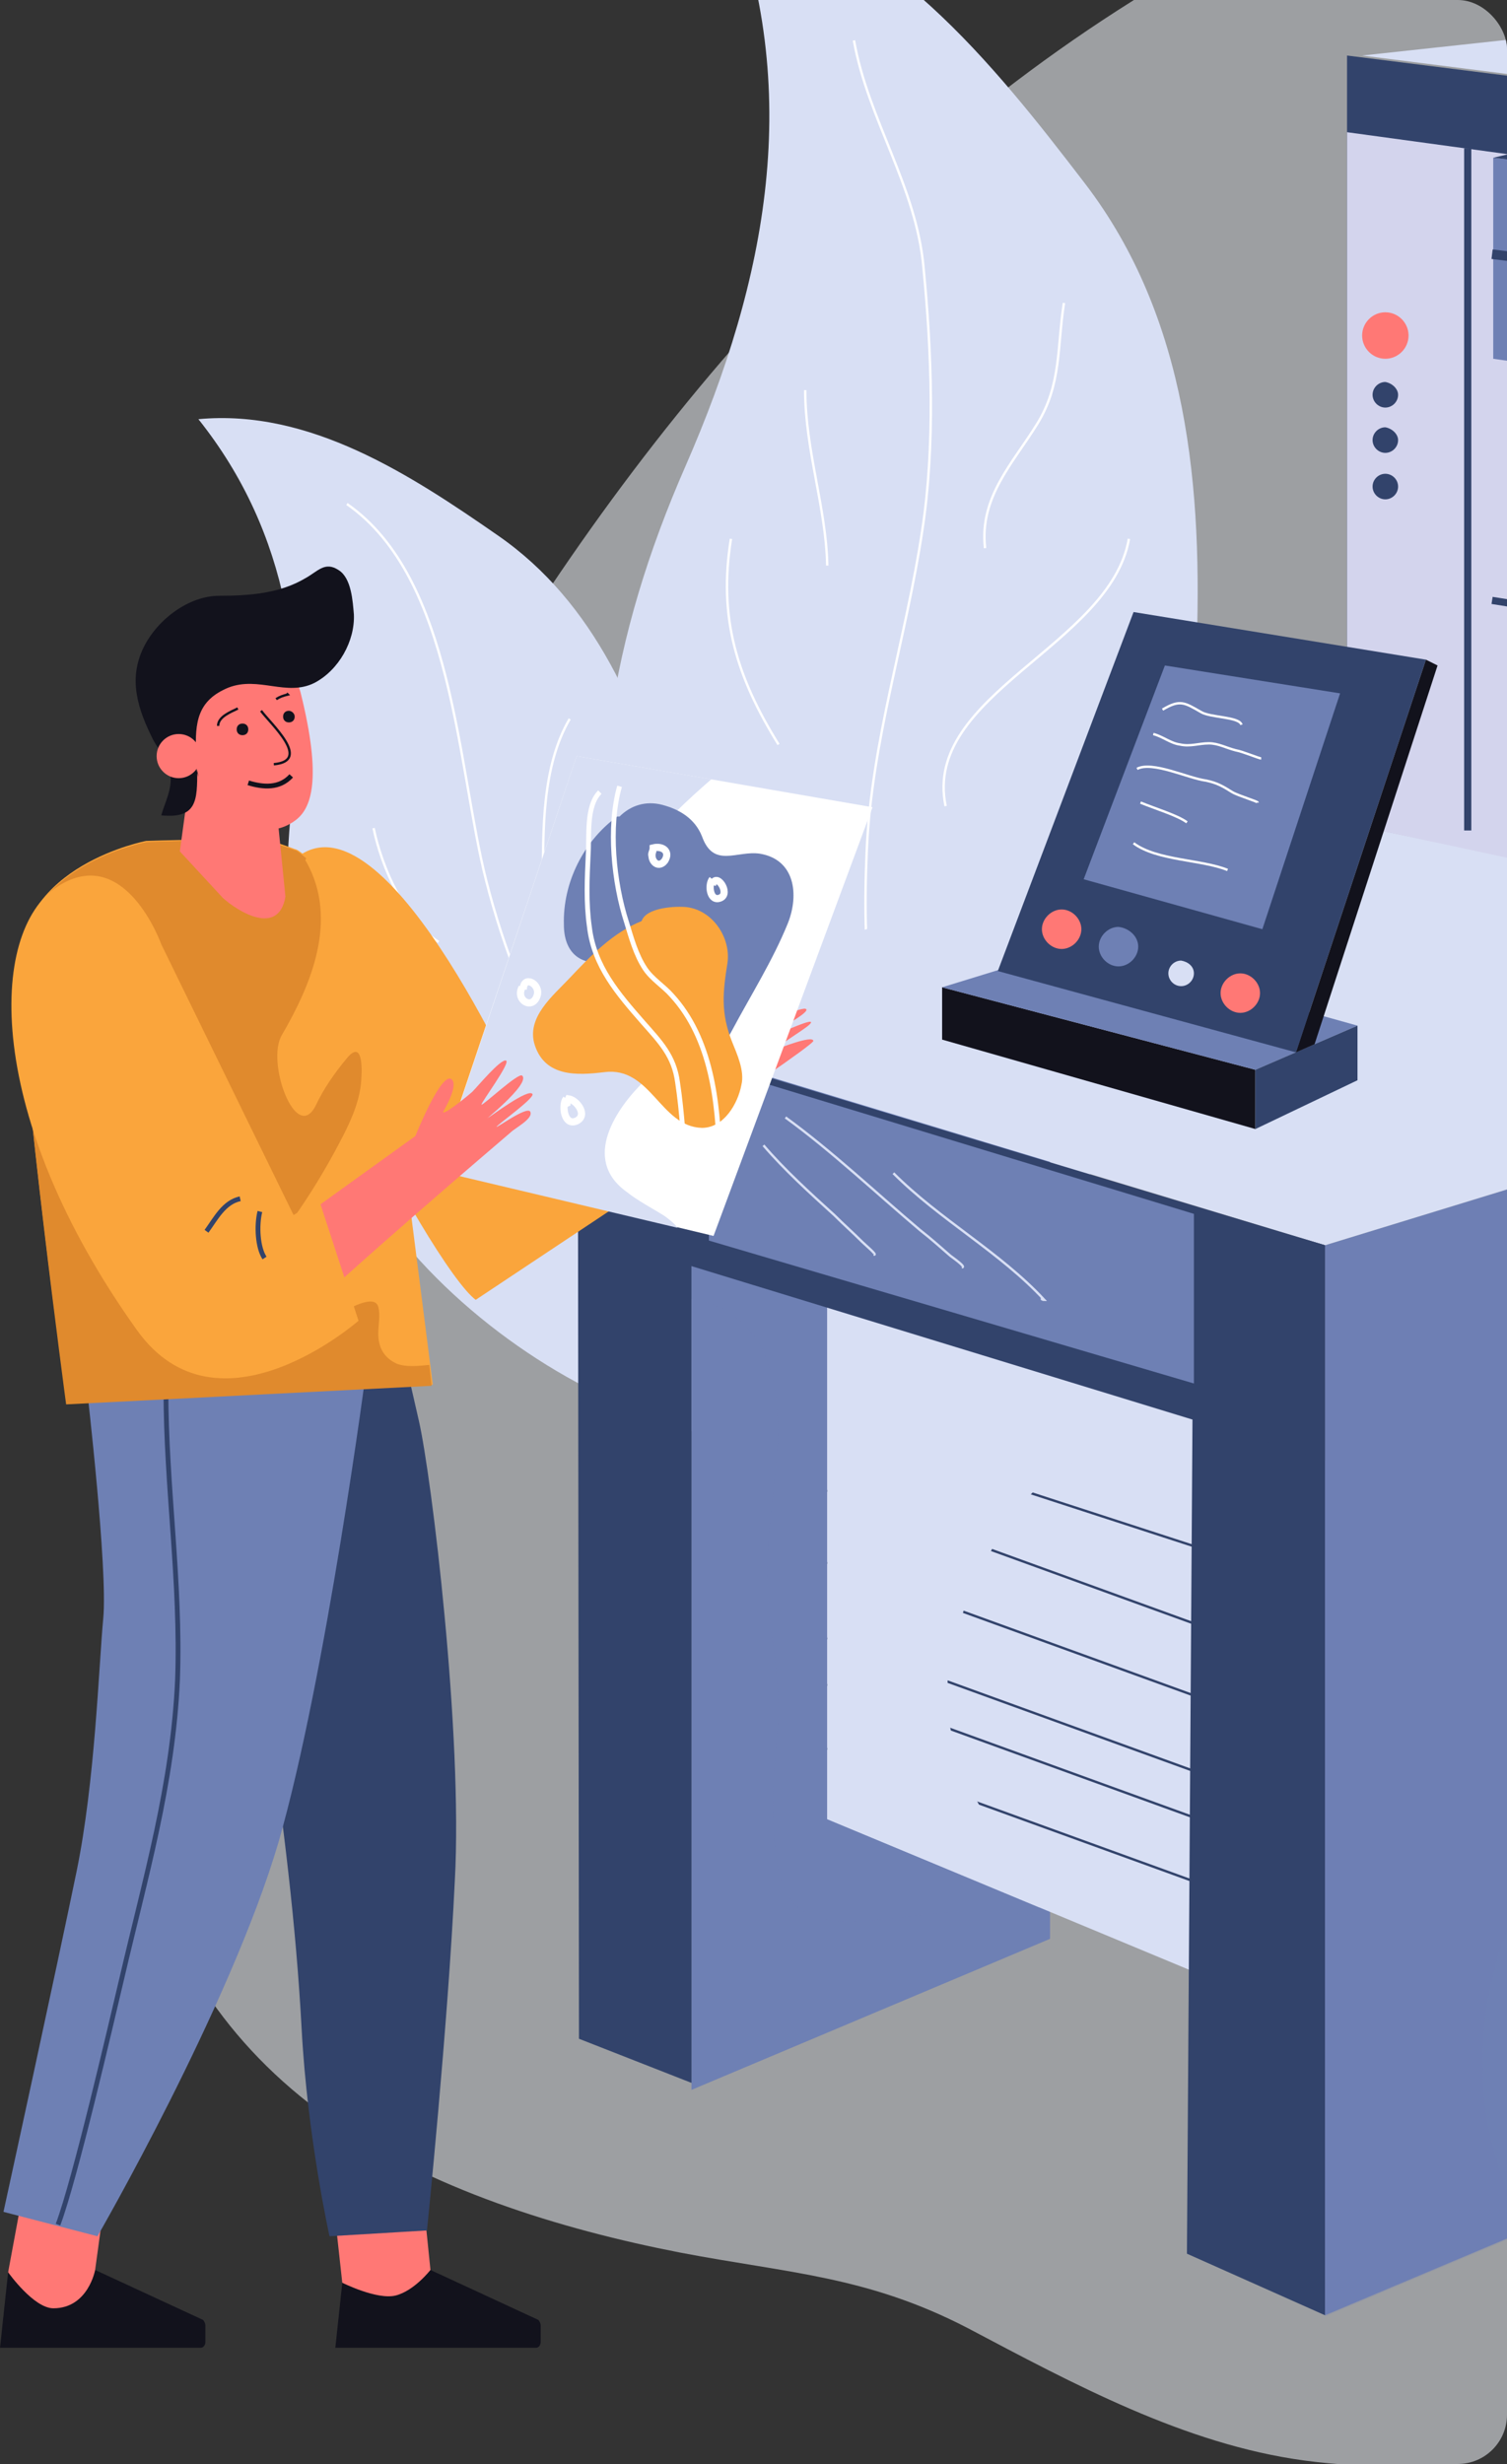 <svg width="153" height="250" viewBox="0 0 153 250" fill="none" xmlns="http://www.w3.org/2000/svg">
<rect x="0" y="0" width="153" height="250" fill="#333333" stroke="none"/>
<g clip-path="url(#clip0_136_21462)">
<path opacity="0.6" d="M198.957 246.346C208.616 245.285 218.158 243.87 228.053 242.102C262.92 235.854 297.434 225.127 329.946 211.217C341.726 206.148 353.27 200.49 364.225 194.007C391.318 178.093 411.814 155.224 415.819 123.161C419.824 91.333 410.754 57.855 399.328 28.385C392.142 9.642 383.661 -10.398 369.879 -25.369C354.094 -42.579 331.595 -45.173 309.332 -42.579C276.113 -38.689 243.013 -33.503 209.912 -29.141C177.4 -24.662 144.889 -18.178 116.5 -0.85C83.753 19.19 59.133 50.664 41.111 84.142C22.499 118.681 -8.835 184.812 33.336 214.872C43.467 222.062 56.895 226.188 69.028 228.546C80.101 230.668 87.993 230.903 98.242 236.208C108.961 241.866 120.269 247.996 132.402 249.646C145.478 251.415 158.553 248.585 171.628 248.232C181.052 247.996 190.005 247.289 198.957 246.346Z" fill="#E5E7ED"/>
<path d="M127.455 177.739C122.861 173.142 117.325 165.833 110.964 161.118C103.778 155.696 96.239 150.273 89.407 144.615C76.803 134.006 65.259 116.559 62.432 100.056C59.251 81.195 61.961 64.692 69.617 47.246C77.863 28.385 81.632 9.17 73.858 -10.752C89.878 -7.333 100.833 6.459 110.139 18.601C120.623 32.275 122.154 49.603 121.447 66.696C120.387 94.869 100.126 119.978 117.56 146.972C120.505 151.57 123.686 155.578 124.628 161.118C125.453 166.423 124.157 172.788 126.748 176.56C126.866 175.382 126.395 174.91 126.042 173.731" fill="#D8DFF4"/>
<path d="M95.886 156.639C91.763 154.517 86.58 150.862 81.397 149.094C75.507 146.972 69.264 145.086 63.492 142.611C52.89 138.249 41.464 129.055 36.045 118.681C29.92 106.775 28.271 95.223 29.567 82.02C31.098 67.757 29.449 54.2 20.143 42.53C31.451 41.469 41.7 48.189 50.534 54.318C60.429 61.155 65.141 72.354 68.322 83.906C73.505 102.885 65.495 123.868 82.81 138.131C85.755 140.489 88.7 142.493 90.467 146.029C92.116 149.33 92.705 153.927 95.179 155.813C95.061 154.988 94.59 154.753 94.119 154.163" fill="#D8DFF4"/>
<path d="M35.221 51.136C46.058 58.68 46.412 77.777 49.356 89.329C53.008 103.71 59.84 114.437 67.968 126.697C67.85 127.286 67.615 126.461 67.144 126.697" stroke="white" stroke-width="0.243" stroke-miterlimit="10"/>
<path d="M86.698 4.101C88.111 12.117 93.059 18.954 93.765 27.206C94.59 35.693 94.943 45.242 93.648 53.729C91.999 64.81 88.465 75.183 87.993 86.382C87.758 91.922 87.758 97.816 88.936 103.121C89.407 105.243 89.76 107.365 90.349 109.486C90.82 111.019 91.174 113.612 91.527 112.905" stroke="white" stroke-width="0.243" stroke-miterlimit="10"/>
<path d="M96.004 81.784C93.648 70.468 112.731 65.517 114.615 54.672" stroke="white" stroke-width="0.243" stroke-miterlimit="10"/>
<path d="M100.009 55.615C99.42 50.428 102.836 47.01 105.309 43.002C107.783 38.994 107.312 35.222 108.019 30.742" stroke="white" stroke-width="0.243" stroke-miterlimit="10"/>
<path d="M74.211 54.672C72.916 62.688 74.8 68.7 79.041 75.537" stroke="white" stroke-width="0.243" stroke-miterlimit="10"/>
<path d="M81.75 39.583C81.75 45.713 83.871 51.489 83.988 57.383" stroke="white" stroke-width="0.243" stroke-miterlimit="10"/>
<path d="M37.93 84.024C38.755 88.032 41.111 93.337 44.527 95.576" stroke="white" stroke-width="0.243" stroke-miterlimit="10"/>
<path d="M40.522 104.418C42.76 110.901 50.063 114.791 55.128 118.563" stroke="white" stroke-width="0.243" stroke-miterlimit="10"/>
<path d="M55.128 89.8C55.128 84.26 55.011 77.777 57.838 72.944" stroke="white" stroke-width="0.243" stroke-miterlimit="10"/>
<path d="M136.761 83.553L227.699 102.532L183.761 115.381L101.776 94.634L136.761 83.553Z" fill="#D8DFF4"/>
<path d="M199.899 109.487C194.952 108.779 189.416 109.015 184.704 106.893C179.285 104.418 174.691 99.702 168.684 98.524C166.092 98.052 163.383 97.816 160.791 97.581C153.135 96.755 133.227 95.223 133.227 84.732L101.776 94.751L183.761 115.498L202.491 110.076C201.666 109.722 200.724 109.604 199.899 109.487Z" fill="#D8DFF4"/>
<path d="M256.913 11.41L168.801 2.333L138.292 5.634L225.579 16.715L256.913 11.41Z" fill="#D8DFF4"/>
<path d="M198.133 92.63L136.761 75.301V5.634L202.255 13.885L198.133 92.63Z" fill="#32436B"/>
<path d="M225.579 102.532L136.761 83.553V13.414L225.579 25.556V102.532Z" fill="#D3D4ED"/>
<path d="M151.485 60.92L194.716 67.757" stroke="#32436B" stroke-width="0.73" stroke-miterlimit="10"/>
<path d="M149.012 15.064V84.26" stroke="#32436B" stroke-width="0.73" stroke-miterlimit="10"/>
<path d="M151.603 16.007V36.401L193.539 42.412V20.84L151.603 16.007Z" fill="#6E80B4"/>
<path d="M151.603 16.007L193.539 20.84L198.133 20.723L155.137 15.182L151.603 16.007Z" fill="#32436B"/>
<path d="M143.004 34.043C143.004 35.34 141.944 36.401 140.648 36.401C139.352 36.401 138.292 35.34 138.292 34.043C138.292 32.746 139.352 31.685 140.648 31.685C141.944 31.685 143.004 32.746 143.004 34.043Z" fill="#FF7875"/>
<path d="M141.944 40.055C141.944 40.762 141.355 41.352 140.648 41.352C139.941 41.352 139.352 40.762 139.352 40.055C139.352 39.348 139.941 38.758 140.648 38.758C141.355 38.876 141.944 39.465 141.944 40.055Z" fill="#32436B"/>
<path d="M141.944 44.652C141.944 45.359 141.355 45.949 140.648 45.949C139.941 45.949 139.352 45.359 139.352 44.652C139.352 43.945 139.941 43.355 140.648 43.355C141.355 43.473 141.944 44.063 141.944 44.652Z" fill="#32436B"/>
<path d="M141.944 49.367C141.944 50.075 141.355 50.664 140.648 50.664C139.941 50.664 139.352 50.075 139.352 49.367C139.352 48.66 139.941 48.071 140.648 48.071C141.355 48.071 141.944 48.66 141.944 49.367Z" fill="#32436B"/>
<path d="M151.485 25.791L193.539 30.978" stroke="#32436B" stroke-width="0.974" stroke-miterlimit="10"/>
<path d="M134.523 234.911V126.343L183.761 111.255V214.164L134.523 234.911Z" fill="#6E80B4"/>
<path d="M106.605 92.276L70.206 103.475V212.043L106.605 196.718V92.276Z" fill="#6E80B4"/>
<path opacity="0.4" d="M78.805 148.505C78.334 153.692 77.51 158.525 78.099 163.712C78.57 167.719 79.277 171.845 78.923 175.853C78.57 179.272 78.334 182.572 78.57 186.109C78.805 188.702 79.041 192.474 81.515 193.889C83.753 195.186 86.227 195.068 88.7 194.832C92.588 194.478 96.593 193.771 100.598 193.889C102.482 194.007 104.72 194.243 106.487 195.068V92.276L70.088 103.475V131.766C78.334 133.063 79.512 141.078 78.805 148.505Z" fill="#6E80B4"/>
<path d="M183.761 111.255L101.658 90.036L58.662 103.357L134.523 126.343L183.761 111.255Z" fill="#D8DFF4"/>
<path d="M121.683 200.254L83.988 184.576V128.583L121.683 141.078V200.254Z" fill="#D8DFF4"/>
<path d="M83.988 177.386L121.683 191.06" stroke="#32436B" stroke-width="0.243" stroke-miterlimit="10"/>
<path d="M83.988 170.902L121.683 184.576" stroke="#32436B" stroke-width="0.243" stroke-miterlimit="10"/>
<path d="M83.988 166.187L121.683 179.861" stroke="#32436B" stroke-width="0.243" stroke-miterlimit="10"/>
<path d="M83.988 158.525L121.683 172.199" stroke="#32436B" stroke-width="0.243" stroke-miterlimit="10"/>
<path d="M83.988 151.216L121.683 164.89" stroke="#32436B" stroke-width="0.243" stroke-miterlimit="10"/>
<path d="M84.931 145.086L121.212 156.874" stroke="#32436B" stroke-width="0.243" stroke-miterlimit="10"/>
<path d="M98.006 180.215C95.061 173.496 95.886 167.602 98.831 161C101.658 154.635 105.781 148.033 113.32 146.972C116.382 146.501 119.327 146.619 121.683 147.562V141.078L83.988 128.583V184.576L105.545 193.535C103.071 189.056 100.009 184.93 98.006 180.215Z" fill="#D8DFF4"/>
<path d="M70.206 211.335L58.78 206.856L58.662 103.475L70.206 106.893V211.335Z" fill="#32436B"/>
<path d="M134.523 234.911L120.505 228.664L121.212 122.453L134.523 126.343V234.911Z" fill="#32436B"/>
<path d="M58.662 103.475L134.523 126.343V148.151L58.662 124.929V103.475Z" fill="#32436B"/>
<path d="M121.212 123.161L71.973 108.19V125.872L121.212 140.371V123.161Z" fill="#6E80B4"/>
<path d="M77.51 116.206C79.63 118.681 82.222 121.039 84.695 123.279C85.638 124.222 86.58 125.047 87.522 125.99C87.876 126.343 89.171 127.404 88.7 127.286" stroke="#D8DFF4" stroke-width="0.243" stroke-miterlimit="10"/>
<path d="M79.748 113.377C84.46 116.795 88.936 121.039 93.412 124.811C94.472 125.636 95.532 126.579 96.475 127.404C96.946 127.758 98.124 128.583 97.653 128.583" stroke="#D8DFF4" stroke-width="0.243" stroke-miterlimit="10"/>
<path d="M90.703 119.035C95.415 123.75 101.54 127.051 106.016 131.884C105.781 131.884 105.781 131.766 105.663 131.766" stroke="#D8DFF4" stroke-width="0.243" stroke-miterlimit="10"/>
<path opacity="0.2" d="M150.896 214.636C150.072 209.095 150.543 203.555 152.192 198.133C154.077 192.474 156.786 187.288 158.435 181.629C160.438 175.028 160.673 168.662 160.084 161.825C159.613 156.403 158.907 150.509 161.145 145.322C163.383 140.253 167.506 136.01 171.746 132.473C174.809 129.88 179.285 126.579 183.761 125.165V111.373L134.523 126.461V235.029L154.666 226.542C153.135 222.534 151.485 218.762 150.896 214.636Z" fill="#6E80B4"/>
<path d="M95.65 100.174L127.455 108.543V114.555L95.65 105.479V100.174Z" fill="#12121C"/>
<path d="M137.821 104.064L127.455 108.543L95.65 100.174L109.079 96.048L137.821 104.064Z" fill="#6E80B4"/>
<path d="M137.821 104.064V109.604L127.455 114.555V108.543L137.821 104.064Z" fill="#32436B"/>
<path d="M101.304 98.524L115.086 62.099L144.771 66.932L131.578 106.775L101.304 98.524Z" fill="#32436B"/>
<path d="M110.021 89.211L118.267 67.521L136.054 70.35L128.162 94.28L110.021 89.211Z" fill="#6E80B4"/>
<path d="M145.949 67.521L133.463 105.95L131.578 106.775L144.771 66.932L145.949 67.521Z" fill="#12121C"/>
<path d="M109.786 94.28C109.786 95.341 108.843 96.284 107.783 96.284C106.723 96.284 105.781 95.341 105.781 94.28C105.781 93.219 106.723 92.276 107.783 92.276C108.843 92.276 109.786 93.219 109.786 94.28Z" fill="#FF7875"/>
<path d="M127.926 100.763C127.926 101.824 126.984 102.767 125.924 102.767C124.864 102.767 123.921 101.824 123.921 100.763C123.921 99.702 124.864 98.759 125.924 98.759C126.984 98.759 127.926 99.702 127.926 100.763Z" fill="#FF7875"/>
<path d="M115.558 96.048C115.558 97.109 114.615 98.052 113.555 98.052C112.495 98.052 111.553 97.109 111.553 96.048C111.553 94.987 112.495 94.044 113.555 94.044C114.615 94.162 115.558 94.987 115.558 96.048Z" fill="#6E80B4"/>
<path d="M121.212 98.759C121.212 99.467 120.623 100.056 119.916 100.056C119.209 100.056 118.62 99.467 118.62 98.759C118.62 98.052 119.209 97.463 119.916 97.463C120.623 97.581 121.212 98.052 121.212 98.759Z" fill="#D8DFF4"/>
<path d="M118.031 72.001C119.798 70.94 120.269 71.293 121.919 72.236C122.861 72.826 125.806 72.708 126.041 73.533" stroke="white" stroke-width="0.243" stroke-miterlimit="10"/>
<path d="M117.089 74.476C118.031 74.712 118.856 75.419 119.798 75.537C120.858 75.773 121.683 75.419 122.743 75.419C123.686 75.419 124.51 75.891 125.452 76.126C126.159 76.244 127.808 76.951 128.044 76.951" stroke="white" stroke-width="0.243" stroke-miterlimit="10"/>
<path d="M115.44 78.012C116.971 77.187 120.623 78.955 122.39 79.191C123.568 79.427 124.157 79.781 125.099 80.37C125.688 80.724 127.691 81.313 127.691 81.431" stroke="white" stroke-width="0.243" stroke-miterlimit="10"/>
<path d="M115.793 81.431C117.207 82.02 119.563 82.728 120.505 83.435" stroke="white" stroke-width="0.243" stroke-miterlimit="10"/>
<path d="M115.086 85.557C117.442 87.325 122.036 87.207 124.628 88.268" stroke="white" stroke-width="0.243" stroke-miterlimit="10"/>
<path d="M43.702 230.314C43.702 230.314 41.7 230.314 39.344 232.082C37.93 233.143 35.81 230.903 35.221 230.314C35.103 230.196 34.868 230.314 34.868 230.55L34.043 238.212H54.422C54.657 238.212 54.893 237.976 54.893 237.623V235.972C54.893 235.736 54.775 235.501 54.657 235.383L43.702 230.314Z" fill="#12121C"/>
<path d="M34.75 231.611L33.454 219.823L42.524 218.762L43.702 230.314C43.702 230.314 42.053 232.436 40.168 232.907C38.284 233.379 34.75 231.611 34.75 231.611Z" fill="#FF7875"/>
<path d="M22.381 141.432C22.381 141.432 25.797 162.886 27.211 173.967C28.742 185.048 30.038 194.95 30.627 205.913C31.216 216.876 33.454 226.895 33.454 226.895L43.349 226.306C43.349 226.306 45.469 205.677 46.176 190.824C47.001 175.971 43.82 149.802 42.524 144.143C41.229 138.485 41.229 138.485 41.229 138.485L22.381 141.432Z" fill="#32436B"/>
<path d="M9.659 230.314C9.659 230.314 7.657 230.314 5.301 232.082C3.887 233.143 1.767 230.903 1.178 230.314C1.06 230.196 0.825 230.314 0.825 230.55L0 238.212H20.379C20.614 238.212 20.85 237.976 20.85 237.623V235.972C20.85 235.737 20.732 235.501 20.614 235.383L9.659 230.314Z" fill="#12121C"/>
<path d="M0.825 230.55L2.945 219.115H11.191L9.659 230.314C9.659 230.314 8.953 234.204 5.419 234.204C3.416 234.204 0.825 230.55 0.825 230.55Z" fill="#FF7875"/>
<path d="M0.353 224.42C0.353 224.42 5.89 199.076 7.775 189.881C9.659 180.686 10.013 169.252 10.484 164.183C10.955 159.232 8.835 140.961 8.835 140.961L37.224 138.721C37.224 138.721 33.101 170.195 28.271 186.934C23.324 203.673 9.895 226.895 9.895 226.895L0.353 224.42Z" fill="#6E80B4"/>
<path d="M16.845 140.961C16.845 150.98 18.376 160.411 18.023 170.431C17.552 181.04 14.725 190.588 12.368 200.726C11.191 205.677 7.657 221.001 5.89 225.717" stroke="#32436B" stroke-width="0.487" stroke-miterlimit="10"/>
<path d="M73.151 112.316C73.151 112.316 53.833 128.819 49.828 128.229C45.94 127.64 26.033 94.162 34.632 90.743C34.632 90.743 36.635 88.622 38.755 90.39C40.875 92.158 46.529 98.288 53.833 116.559C53.833 116.559 69.382 106.304 70.56 105.479C70.56 105.479 74.918 99.702 74.918 100.881C74.918 102.06 73.033 104.535 73.622 104.653C74.094 104.771 80.101 100.528 80.69 100.999C81.161 101.353 76.921 103.828 77.156 103.946C77.392 104.064 81.632 101.942 81.868 102.414C82.104 102.885 77.863 105.007 77.981 105.243C78.099 105.361 82.221 103.357 82.339 103.71C82.457 104.064 79.159 105.832 78.923 106.422C78.923 106.422 82.457 105.007 82.575 105.596C82.81 105.832 73.151 112.316 73.151 112.316Z" fill="#FF7875"/>
<path d="M53.715 112.905C53.715 112.905 39.697 80.606 30.509 86.736C23.677 91.215 43.702 128.465 48.296 131.884L63.374 121.864L59.251 110.901L53.715 112.905Z" fill="#FAA53C"/>
<path d="M2.003 98.17C1.767 87.796 14.842 85.321 14.842 85.321C14.842 85.321 24.619 84.967 27.8 85.439C28.389 85.557 29.92 86.146 29.92 86.146C30.863 86.264 34.985 90.861 36.399 92.983C37.93 95.341 38.755 97.934 38.873 100.763L43.938 140.489L6.832 142.375C6.714 142.493 2.238 109.015 2.003 98.17Z" fill="#FAA53C"/>
<path d="M40.286 138.367C38.99 137.777 38.401 136.716 38.401 135.302C38.401 134.477 38.637 133.416 38.401 132.59C38.048 131.294 35.574 132.708 34.868 133.062C32.865 133.887 30.863 134.83 28.742 135.184C25.915 135.655 23.324 134.477 24.619 131.176C25.797 128.347 27.918 126.225 29.684 123.749C31.451 121.274 33.101 118.563 34.514 115.851C35.456 114.083 36.399 112.079 36.635 110.075C36.752 109.014 36.988 105.242 35.221 107.364C34.043 108.779 32.865 110.429 32.041 112.197C30.038 116.087 26.975 107.718 28.624 105.006C31.569 99.938 34.396 93.336 31.098 87.442C30.98 87.324 30.98 87.207 31.098 87.089C30.509 86.617 30.156 86.263 29.92 86.263C29.92 86.263 28.389 85.674 27.8 85.556C24.619 84.967 14.842 85.438 14.842 85.438C14.842 85.438 1.767 87.914 2.003 98.287C2.238 109.132 6.714 142.492 6.714 142.492L43.82 140.606L43.584 138.484C42.407 138.602 41.228 138.72 40.286 138.367Z" fill="#E08A2D"/>
<path d="M19.319 78.602L18.258 86.382L22.617 91.097C24.03 92.394 28.271 95.105 28.978 90.979L28.271 83.906L21.203 77.423C21.203 77.423 20.143 78.248 20.025 78.484C19.79 78.838 19.319 78.602 19.319 78.602Z" fill="#FF7875"/>
<path d="M25.68 64.928C25.09 64.81 24.619 64.81 24.148 64.81C24.03 64.81 23.795 64.928 23.677 64.928C17.198 66.342 18.376 73.297 18.258 74.476C18.141 76.598 20.261 82.846 23.559 83.199C23.913 83.199 27.093 85.439 30.038 83.199C31.569 82.02 32.747 79.191 30.509 70.232C29.802 67.757 28.507 65.635 25.68 64.928Z" fill="#FF7875"/>
<path d="M20.025 78.13C20.025 81.195 20.025 83.081 16.374 82.728C16.727 81.431 17.434 80.252 17.316 78.72C17.198 77.187 16.256 76.362 15.549 75.065C14.018 72.001 12.958 68.936 14.607 65.635C16.02 62.806 19.201 60.448 22.263 60.448C25.326 60.448 28.389 60.212 30.98 58.68C32.276 57.973 32.983 56.912 34.396 57.855C35.692 58.68 35.81 61.038 35.928 62.334C36.045 65.046 34.396 67.993 31.923 69.289C29.096 70.704 26.268 68.582 23.206 69.761C20.025 71.057 19.79 73.297 19.907 76.362C19.907 77.187 19.907 78.248 20.143 78.838" fill="#12121C"/>
<path d="M18.141 78.955C19.377 78.955 20.379 77.953 20.379 76.716C20.379 75.479 19.377 74.476 18.141 74.476C16.904 74.476 15.902 75.479 15.902 76.716C15.902 77.953 16.904 78.955 18.141 78.955Z" fill="#FF7875"/>
<path d="M25.208 79.427C26.74 79.898 28.389 80.016 29.567 78.72" stroke="#12121C" stroke-width="0.487" stroke-miterlimit="10"/>
<path d="M26.504 72.118C27.447 73.415 31.687 77.187 27.8 77.541" stroke="#12121C" stroke-width="0.243" stroke-miterlimit="10"/>
<path d="M25.208 74.004C25.208 74.358 24.973 74.594 24.619 74.594C24.266 74.594 24.03 74.358 24.03 74.004C24.03 73.651 24.266 73.415 24.619 73.415C24.973 73.415 25.208 73.651 25.208 74.004Z" fill="#12121C"/>
<path d="M29.92 72.708C29.92 73.061 29.685 73.297 29.331 73.297C28.978 73.297 28.742 73.061 28.742 72.708C28.742 72.354 28.978 72.118 29.331 72.118C29.567 72.118 29.92 72.354 29.92 72.708Z" fill="#12121C"/>
<path d="M22.146 73.651C22.146 72.708 23.441 72.236 24.148 71.883" stroke="#12121C" stroke-width="0.243" stroke-miterlimit="10"/>
<path d="M28.035 70.94C28.389 70.704 28.742 70.586 29.213 70.468L29.096 70.35" stroke="#12121C" stroke-width="0.243" stroke-miterlimit="10"/>
<path d="M44.409 118.681L58.544 76.716L88.582 81.902L72.444 125.4L44.409 118.681Z" fill="white"/>
<path d="M67.497 123.396C66.201 122.571 64.788 121.864 63.61 120.921C59.016 117.62 62.55 112.433 65.494 109.604C68.086 107.129 69.853 104.418 67.379 100.999C65.73 98.759 63.374 97.227 62.785 94.398C61.607 88.74 67.733 82.963 72.209 79.073L58.544 76.716L44.409 118.799L68.793 124.575C68.439 124.104 67.968 123.75 67.497 123.396Z" fill="#D8DFF4"/>
<path d="M77.156 86.618C74.8 86.264 72.444 88.15 71.266 84.849C70.56 83.081 69.028 82.138 67.261 81.667C65.495 81.195 63.963 81.784 62.903 82.846C62.903 82.846 62.785 82.846 62.667 82.846C59.251 85.321 57.131 89.565 57.249 93.808C57.249 96.638 58.898 98.052 61.607 97.581C63.139 97.345 64.67 96.52 66.319 96.991C69.146 97.698 68.439 102.178 69.146 104.3C70.324 107.718 72.798 107.482 74.329 104.535C76.214 100.999 78.452 97.463 79.983 93.691C81.161 90.743 80.69 87.207 77.156 86.618Z" fill="#6E80B4"/>
<path d="M74.329 105.714C73.151 102.767 73.387 100.645 73.858 97.698C74.211 95.223 72.444 92.394 69.735 92.04C68.675 91.922 65.612 92.04 65.141 93.455C62.196 94.633 59.958 96.991 57.838 99.231C56.188 100.999 53.361 103.239 54.304 106.068C55.364 109.251 58.544 109.133 61.372 108.779C66.083 108.19 67.026 114.32 71.266 114.437C73.504 114.437 74.918 111.962 75.272 110.076C75.625 108.661 74.8 106.893 74.329 105.714Z" fill="#FAA53C"/>
<path d="M60.9 80.37C59.487 81.785 59.84 84.85 59.722 86.618C59.605 89.093 59.487 91.569 59.84 94.044C60.311 98.052 62.785 100.881 65.259 103.71C67.026 105.714 68.439 107.129 68.793 109.84C69.264 112.905 69.382 115.97 69.735 119.035C69.853 118.681 69.735 118.445 69.499 117.974" stroke="white" stroke-width="0.487" stroke-miterlimit="10"/>
<path d="M62.903 79.781C61.725 83.906 62.314 89.565 63.61 93.573C64.081 95.105 64.552 96.873 65.495 98.288C66.201 99.349 67.379 100.056 68.204 100.999C72.209 105.361 72.916 111.844 73.033 117.502C73.033 117.384 72.916 117.267 72.916 117.149" stroke="white" stroke-width="0.487" stroke-miterlimit="10"/>
<path d="M66.319 86.264C65.848 87.207 66.79 88.268 67.497 87.325C68.086 86.382 67.261 85.793 66.319 86.028C66.319 86.382 66.083 86.618 66.201 86.853" stroke="white" stroke-width="0.73" stroke-miterlimit="10"/>
<path d="M72.327 89.211C71.855 89.8 72.091 91.569 73.151 91.097C74.211 90.626 72.68 88.386 72.327 89.8" stroke="white" stroke-width="0.73" stroke-miterlimit="10"/>
<path d="M57.484 111.49C57.013 112.08 57.249 114.32 58.544 113.73C59.722 113.141 58.544 111.608 57.72 111.49C57.602 111.726 57.484 112.08 57.602 112.316" stroke="white" stroke-width="0.73" stroke-miterlimit="10"/>
<path d="M53.008 100.174C52.301 101.471 54.068 102.532 54.539 100.999C54.893 99.82 53.126 98.877 53.126 100.41" stroke="white" stroke-width="0.73" stroke-miterlimit="10"/>
<path d="M44.998 112.787C44.998 112.787 46.647 110.076 45.823 109.486C44.762 108.779 42.171 115.263 42.171 115.263L30.863 123.396C29.331 124.339 28.507 124.457 28.035 122.571C26.504 116.913 19.907 105.714 19.79 105.596L7.186 115.381L19.79 135.42C21.203 137.896 25.915 137.896 28.035 136.01C35.574 128.701 50.888 115.734 51.83 114.909C52.301 114.437 54.186 113.494 53.833 112.787C53.479 112.198 50.299 114.555 50.417 114.32C50.534 114.084 54.186 111.49 54.068 111.019C53.715 110.312 49.71 113.377 49.592 113.377C48.532 114.202 53.95 109.958 53.008 109.133C52.655 108.779 49.003 112.198 48.885 112.08C48.767 111.962 51.948 107.718 51.359 107.6C50.77 107.483 48.532 110.194 47.943 110.783C47.001 111.608 44.88 113.259 44.998 112.787Z" fill="#FF7875"/>
<path d="M16.374 95.812C16.374 95.812 12.722 85.557 5.89 89.918C-1.296 94.516 -1.531 113.377 13.9 134.949C22.146 146.501 36.399 134.006 36.399 134.006L32.394 121.746L29.802 123.278L16.374 95.812Z" fill="#FAA53C"/>
<path d="M20.968 124.929C21.91 123.632 22.735 121.982 24.384 121.628" stroke="#32436B" stroke-width="0.487" stroke-miterlimit="10"/>
<path d="M26.857 127.64C26.151 126.579 26.033 124.339 26.386 122.925" stroke="#32436B" stroke-width="0.487" stroke-miterlimit="10"/>
</g>
<defs>
<clipPath id="clip0_136_21462">
<rect width="153" height="250" rx="5" fill="white"/>
</clipPath>
</defs>
</svg>
